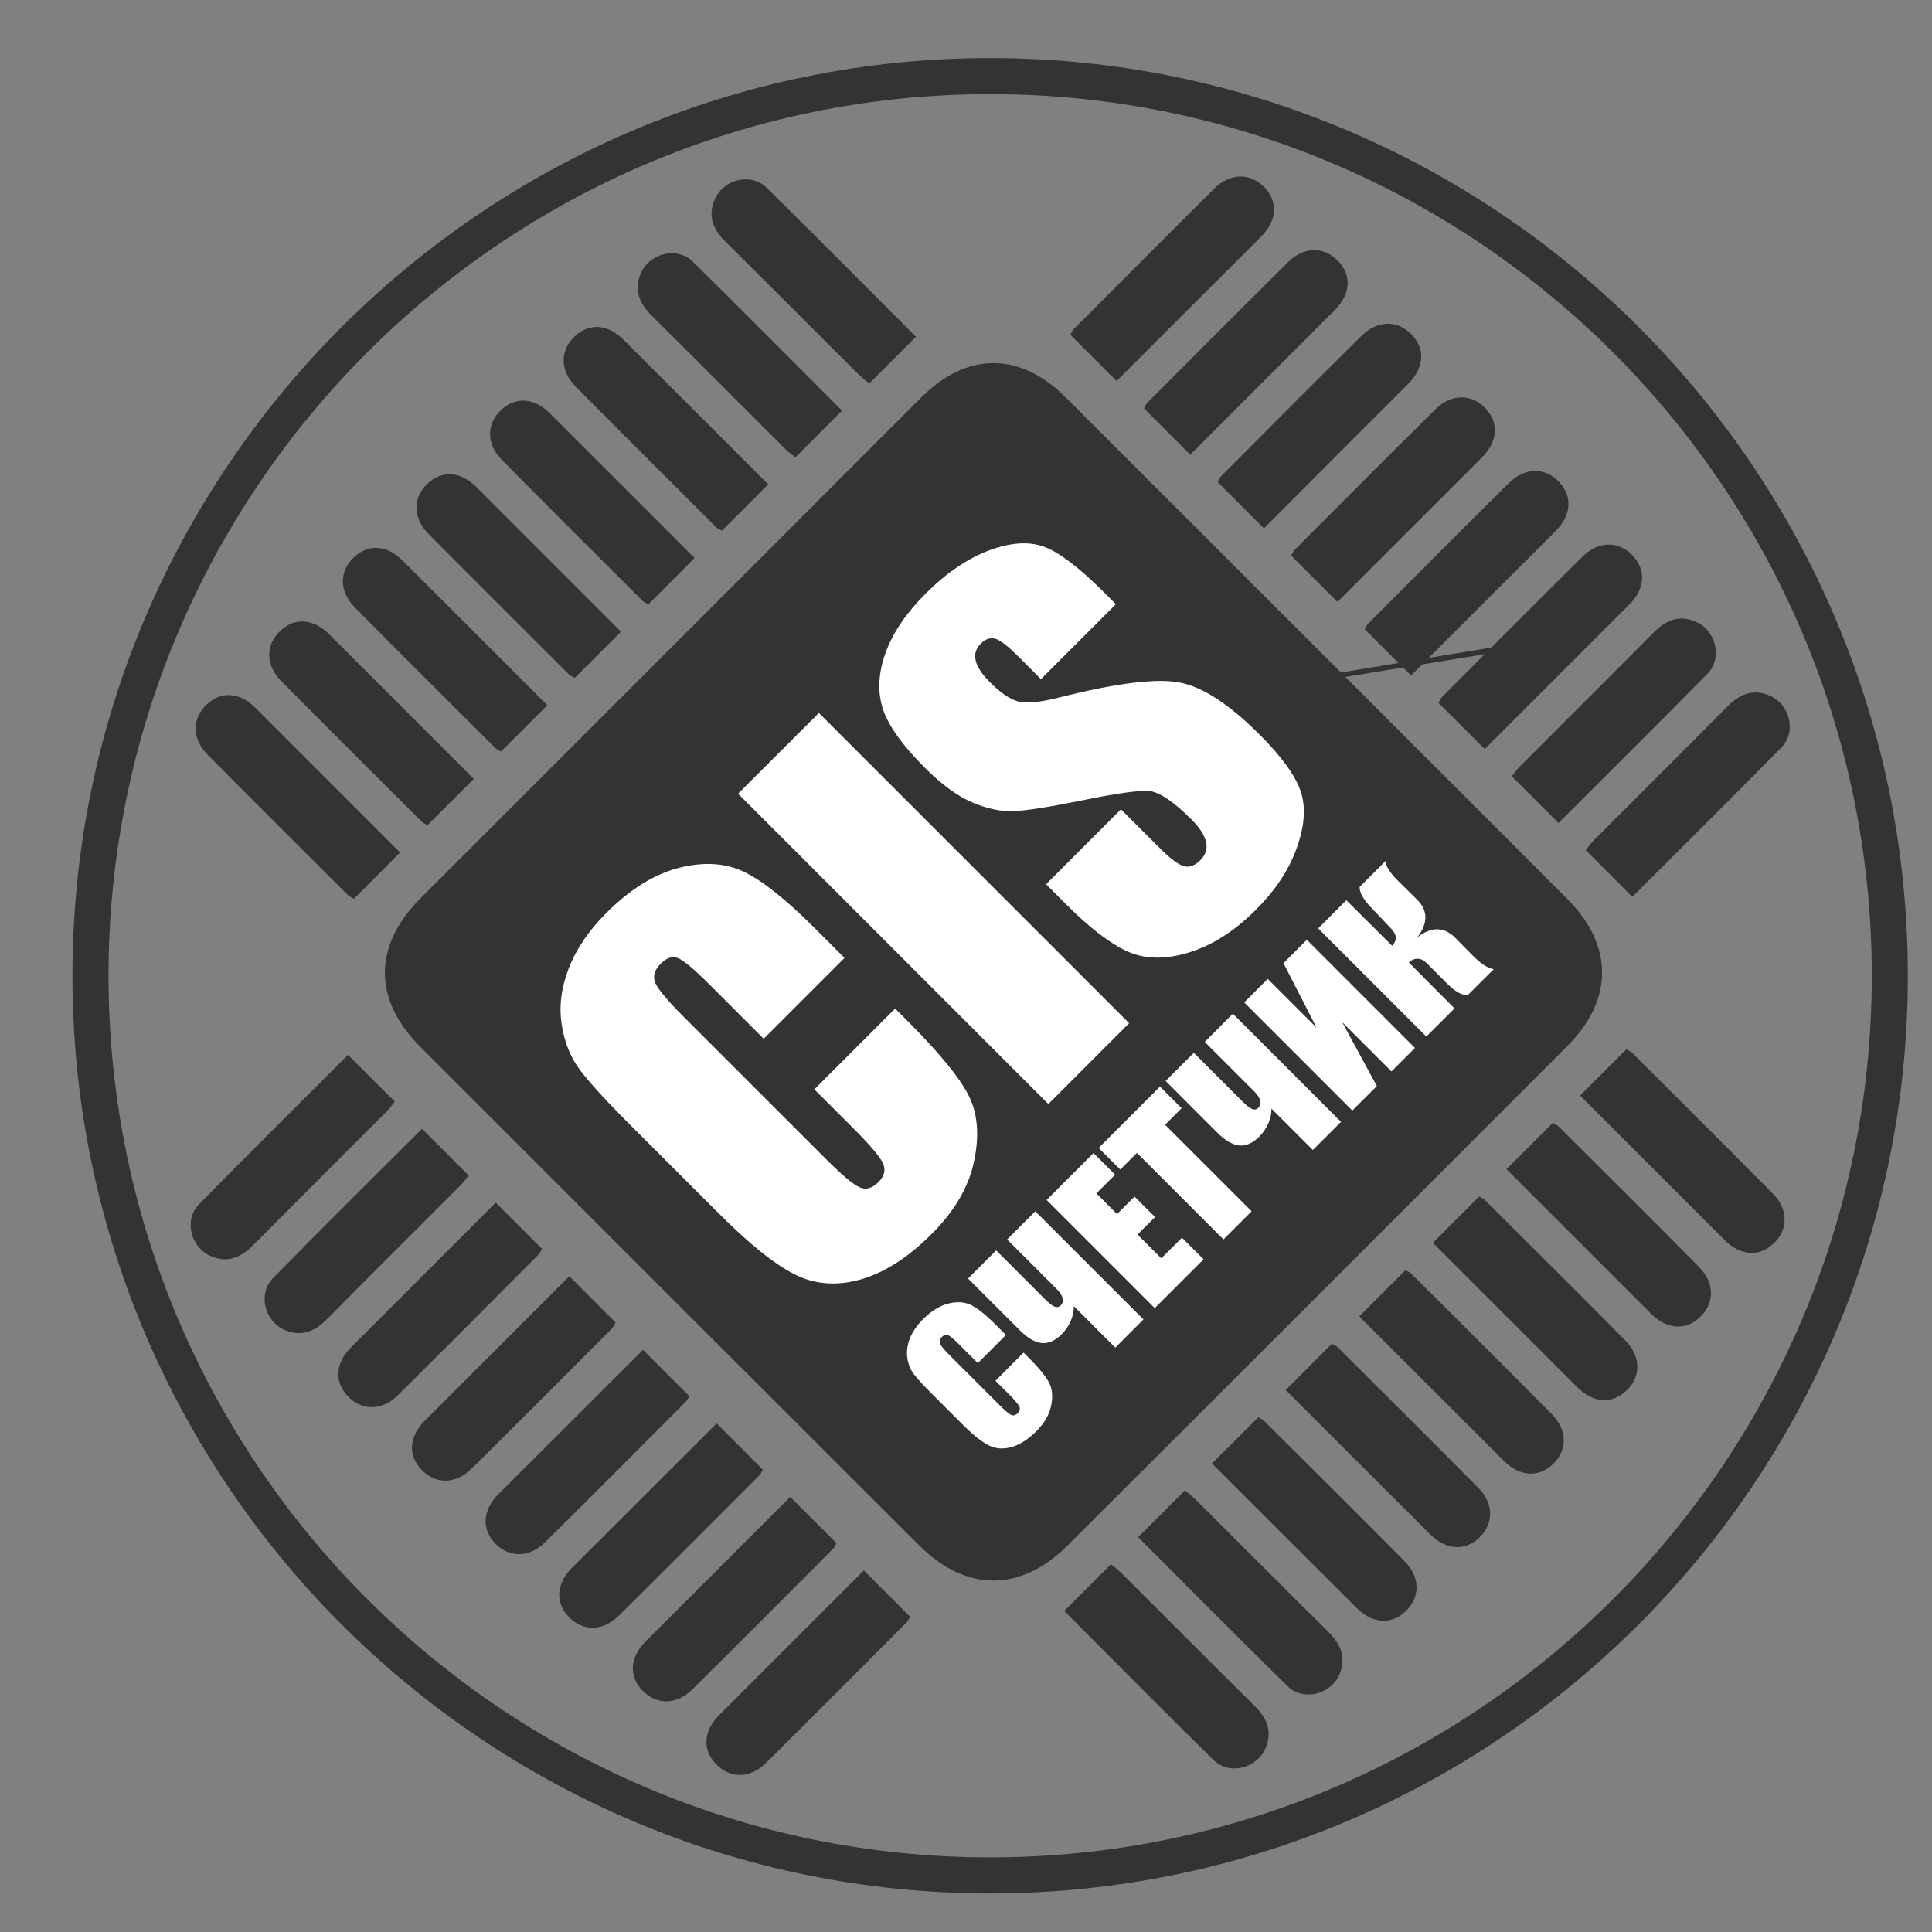 <?xml version="1.0" encoding="UTF-8"?>
<!DOCTYPE svg PUBLIC "-//W3C//DTD SVG 1.1//EN" "http://www.w3.org/Graphics/SVG/1.1/DTD/svg11.dtd">
<!-- Creator: CorelDRAW 2019 (64-Bit) -->
<svg xmlns="http://www.w3.org/2000/svg" xml:space="preserve" width="200px" height="200px" version="1.1" style="shape-rendering:geometricPrecision; text-rendering:geometricPrecision; image-rendering:optimizeQuality; fill-rule:evenodd; clip-rule:evenodd"
viewBox="0 0 200 200"
 xmlns:xlink="http://www.w3.org/1999/xlink"
 xmlns:xodm="http://www.corel.com/coreldraw/odm/2003">
 <rect x="0" y="0" width="200" height="200" fill="#808080" stroke="none"/>
 <defs>
  <style type="text/css">
   <![CDATA[
    .fil0 {fill:#333333}
    .fil2 {fill:#333333;fill-rule:nonzero}
    .fil1 {fill:#333333;fill-rule:nonzero}
    .fil3 {fill:white;fill-rule:nonzero}
   ]]>
  </style>
 </defs>
 <g id="Слой_x0020_1">
  <path class="fil0" d="M91.173 78.204l0 0.139c0,1.829 -2.834,3.315 -6.345,3.315 -3.492,0 -6.337,-1.486 -6.337,-3.315 0,-0.049 0.005,-0.102 0.008,-0.139 0.147,1.606 2.923,2.901 6.329,2.901 3.421,0 6.198,-1.295 6.345,-2.901z"/>
  <path class="fil1" d="M84.83 74.831c1.787,0 3.398,0.346 4.575,0.903 1.224,0.588 1.976,1.411 1.976,2.329 0,0.926 -0.752,1.746 -1.976,2.337 -1.177,0.564 -2.788,0.91 -4.575,0.91 -1.78,0 -3.391,-0.346 -4.568,-0.91 -1.219,-0.591 -1.968,-1.411 -1.968,-2.337 0,-0.918 0.749,-1.741 1.968,-2.329 1.177,-0.557 2.788,-0.903 4.568,-0.903zm4.399 1.272c-1.118,-0.539 -2.676,-0.87 -4.399,-0.87 -1.716,0 -3.27,0.331 -4.391,0.87 -1.076,0.515 -1.743,1.211 -1.743,1.96 0,0.76 0.667,1.453 1.743,1.968 1.121,0.538 2.675,0.87 4.391,0.87 1.723,0 3.281,-0.332 4.399,-0.87 1.075,-0.515 1.745,-1.208 1.745,-1.968 0,-0.749 -0.67,-1.445 -1.745,-1.96z"/>
  <path class="fil0" d="M84.83 76.367c1.964,0 3.552,0.757 3.552,1.697 0,0.941 -1.588,1.705 -3.552,1.705 -1.957,0 -3.541,-0.764 -3.541,-1.705 0,-0.94 1.584,-1.697 3.541,-1.697z"/>
  <polygon class="fil0" points="93.109,75.066 94.313,77.403 159.254,66.815 158.791,66.298 94.366,77.007 "/>
  <path class="fil2" d="M102.498 9.744c-50.325,0 -91.265,40.941 -91.265,91.266 0,50.325 40.94,91.265 91.265,91.265 50.325,0 91.269,-40.94 91.269,-91.265 0,-50.325 -40.944,-91.266 -91.269,-91.266zm0 186.264c-52.384,0 -94.999,-42.615 -94.999,-94.998 0,-52.384 42.615,-94.999 94.999,-94.999 52.383,0 95.001,42.615 95.001,94.999 0,52.383 -42.618,94.998 -95.001,94.998z"/>
  <path class="fil1" d="M69.414 67.107c8.647,-8.655 17.298,-17.314 25.95,-25.96 4.751,-4.746 10.219,-4.746 14.972,0.01 17.313,17.298 34.618,34.6 51.913,51.906 4.768,4.772 4.805,10.401 0.044,15.179 -17.256,17.268 -34.509,34.533 -51.792,51.759 -4.824,4.825 -10.49,4.825 -15.329,-0.007 -17.22,-17.201 -34.45,-34.401 -51.662,-51.631 -4.921,-4.922 -4.884,-10.476 0.072,-15.428 8.61,-8.609 17.211,-17.219 25.832,-25.828z"/>
  <path class="fil1" d="M41.416 88.251c-1.674,1.682 -3.206,3.214 -4.782,4.794 -0.207,-0.132 -0.444,-0.211 -0.591,-0.361 -4.858,-4.851 -9.742,-9.697 -14.57,-14.578 -1.632,-1.652 -1.599,-3.759 -0.053,-5.197 1.498,-1.396 3.421,-1.249 5.031,0.372 4.941,4.938 9.87,9.867 14.965,14.97z"/>
  <path class="fil1" d="M87.166 42.512l-4.83 4.831c-0.366,-0.301 -0.734,-0.553 -1.047,-0.861 -4.617,-4.61 -9.211,-9.231 -13.847,-13.829 -1.261,-1.261 -1.837,-2.641 -1.103,-4.358 0.888,-2.088 3.755,-2.799 5.359,-1.226 5.132,5.046 10.207,10.182 15.468,15.443z"/>
  <path class="fil1" d="M49.045 80.63l-4.793 4.79c-0.211,-0.125 -0.441,-0.211 -0.595,-0.362 -4.858,-4.846 -9.723,-9.685 -14.559,-14.57 -1.633,-1.656 -1.611,-3.769 -0.06,-5.208 1.493,-1.392 3.421,-1.234 5.042,0.38 4.933,4.941 9.867,9.874 14.965,14.97z"/>
  <path class="fil1" d="M56.659 73.008c-1.682,1.682 -3.214,3.221 -4.79,4.786 -0.207,-0.123 -0.436,-0.207 -0.587,-0.357 -4.854,-4.85 -9.746,-9.686 -14.566,-14.574 -1.633,-1.659 -1.606,-3.758 -0.06,-5.196 1.498,-1.397 3.427,-1.246 5.038,0.376 4.945,4.933 9.871,9.87 14.965,14.965z"/>
  <path class="fil1" d="M64.28 65.39c-1.685,1.678 -3.205,3.218 -4.786,4.786 -0.218,-0.135 -0.44,-0.21 -0.594,-0.357 -4.858,-4.854 -9.731,-9.697 -14.563,-14.574 -1.636,-1.659 -1.614,-3.77 -0.056,-5.204 1.494,-1.389 3.42,-1.237 5.042,0.384 4.933,4.933 9.863,9.87 14.957,14.965z"/>
  <path class="fil1" d="M71.903 57.765c-1.683,1.686 -3.214,3.214 -4.791,4.798 -0.214,-0.136 -0.437,-0.215 -0.591,-0.361 -4.858,-4.854 -9.735,-9.701 -14.558,-14.582 -1.645,-1.648 -1.618,-3.762 -0.064,-5.196 1.501,-1.396 3.424,-1.242 5.039,0.38 4.932,4.936 9.869,9.866 14.965,14.961z"/>
  <path class="fil1" d="M79.524 50.14l-4.791 4.794c-0.221,-0.124 -0.443,-0.203 -0.595,-0.357 -4.853,-4.85 -9.726,-9.694 -14.562,-14.574 -1.64,-1.66 -1.61,-3.766 -0.06,-5.204 1.502,-1.396 3.428,-1.239 5.043,0.38 4.933,4.937 9.869,9.866 14.965,14.961z"/>
  <path class="fil1" d="M94.822 34.861l-4.832 4.832c-0.369,-0.294 -0.734,-0.55 -1.047,-0.87 -4.621,-4.602 -9.222,-9.226 -13.851,-13.814 -1.276,-1.257 -1.843,-2.656 -1.106,-4.357 0.899,-2.096 3.759,-2.803 5.354,-1.234 5.152,5.054 10.217,10.179 15.482,15.443z"/>
  <path class="fil1" d="M163.571 113.411l4.791 -4.794c0.217,0.133 0.436,0.212 0.59,0.362 4.862,4.85 9.731,9.697 14.567,14.574 1.629,1.652 1.609,3.763 0.06,5.2 -1.502,1.396 -3.429,1.241 -5.043,-0.38 -4.933,-4.938 -9.87,-9.867 -14.965,-14.962z"/>
  <path class="fil1" d="M117.821 159.129c1.689,-1.687 3.218,-3.214 4.836,-4.84 0.36,0.313 0.73,0.569 1.042,0.874 4.621,4.602 9.219,9.226 13.855,13.813 1.264,1.264 1.832,2.642 1.103,4.362 -0.896,2.088 -3.764,2.798 -5.359,1.219 -5.136,-5.042 -10.209,-10.168 -15.477,-15.428z"/>
  <path class="fil1" d="M155.95 121.036c1.678,-1.686 3.217,-3.217 4.789,-4.794 0.216,0.125 0.438,0.204 0.591,0.358 4.867,4.846 9.736,9.69 14.563,14.57 1.634,1.652 1.614,3.77 0.06,5.204 -1.493,1.399 -3.424,1.238 -5.042,-0.38 -4.929,-4.933 -9.859,-9.859 -14.961,-14.958z"/>
  <path class="fil1" d="M148.329 128.655l4.79 -4.791c0.218,0.131 0.444,0.215 0.599,0.365 4.857,4.85 9.73,9.679 14.558,14.559 1.629,1.667 1.61,3.77 0.06,5.204 -1.502,1.396 -3.424,1.246 -5.042,-0.372 -4.933,-4.933 -9.867,-9.871 -14.965,-14.965z"/>
  <path class="fil1" d="M140.708 136.271c1.685,-1.677 3.212,-3.22 4.79,-4.786 0.222,0.133 0.444,0.208 0.59,0.362 4.866,4.847 9.743,9.682 14.573,14.566 1.631,1.655 1.604,3.756 0.057,5.197 -1.505,1.384 -3.424,1.234 -5.038,-0.384 -4.94,-4.923 -9.874,-9.862 -14.972,-14.955z"/>
  <path class="fil1" d="M133.093 143.897l4.783 -4.795c0.219,0.133 0.444,0.207 0.594,0.362 4.862,4.847 9.743,9.69 14.563,14.559 1.636,1.648 1.611,3.755 0.057,5.196 -1.491,1.385 -3.414,1.23 -5.039,-0.387 -4.926,-4.926 -9.859,-9.848 -14.958,-14.935z"/>
  <path class="fil1" d="M125.464 151.503c1.687,-1.678 3.218,-3.209 4.802,-4.786 0.211,0.136 0.432,0.207 0.587,0.369 4.866,4.835 9.738,9.67 14.559,14.543 1.645,1.657 1.614,3.771 0.064,5.204 -1.498,1.396 -3.417,1.246 -5.042,-0.384 -4.93,-4.932 -9.874,-9.855 -14.97,-14.946z"/>
  <path class="fil1" d="M110.171 166.765c1.689,-1.682 3.224,-3.214 4.831,-4.828 0.366,0.297 0.745,0.553 1.05,0.869 4.621,4.606 9.215,9.23 13.848,13.814 1.271,1.268 1.839,2.652 1.106,4.364 -0.896,2.086 -3.759,2.804 -5.359,1.231 -5.144,-5.049 -10.217,-10.179 -15.476,-15.45z"/>
  <path class="fil1" d="M89.423 162.569l4.791 4.793c-0.133,0.215 -0.204,0.441 -0.358,0.587 -4.858,4.869 -9.693,9.739 -14.573,14.559 -0.829,0.824 -1.77,1.223 -2.684,1.231 -0.91,0.003 -1.802,-0.392 -2.517,-1.163 -1.397,-1.502 -1.246,-3.413 0.376,-5.042 4.941,-4.933 9.867,-9.867 14.965,-14.965z"/>
  <path class="fil1" d="M43.688 116.851l4.827 4.832c-0.293,0.365 -0.549,0.737 -0.865,1.049 -4.602,4.621 -9.231,9.212 -13.817,13.843 -1.264,1.28 -2.645,1.837 -4.358,1.108 -2.095,-0.896 -2.799,-3.756 -1.226,-5.359 5.046,-5.14 10.17,-10.212 15.439,-15.473z"/>
  <path class="fil1" d="M81.805 154.961l4.791 4.783c-0.128,0.211 -0.207,0.436 -0.362,0.591 -4.85,4.858 -9.685,9.735 -14.574,14.562 -1.655,1.633 -3.763,1.608 -5.204,0.061 -1.389,-1.494 -1.234,-3.424 0.38,-5.039 4.937,-4.936 9.871,-9.862 14.969,-14.958z"/>
  <path class="fil1" d="M74.187 147.351c1.675,1.679 3.214,3.213 4.79,4.79 -0.138,0.211 -0.217,0.433 -0.357,0.583 -4.865,4.858 -9.693,9.727 -14.588,14.555 -1.648,1.633 -3.756,1.608 -5.194,0.061 -1.395,-1.502 -1.237,-3.433 0.384,-5.05 4.934,-4.918 9.867,-9.844 14.965,-14.939z"/>
  <path class="fil1" d="M66.559 139.737c1.686,1.682 3.218,3.214 4.802,4.798 -0.136,0.207 -0.222,0.433 -0.373,0.576 -4.847,4.857 -9.681,9.727 -14.577,14.554 -1.649,1.63 -3.756,1.603 -5.197,0.061 -1.382,-1.497 -1.234,-3.425 0.372,-5.043 4.941,-4.914 9.878,-9.851 14.973,-14.946z"/>
  <path class="fil1" d="M58.937 132.112c1.683,1.689 3.219,3.218 4.791,4.805 -0.131,0.204 -0.21,0.426 -0.358,0.588 -4.85,4.857 -9.686,9.73 -14.577,14.551 -1.652,1.636 -3.759,1.603 -5.193,0.052 -1.399,-1.502 -1.242,-3.413 0.369,-5.027 4.944,-4.929 9.874,-9.867 14.968,-14.969z"/>
  <path class="fil1" d="M51.316 124.494l4.794 4.794c-0.127,0.215 -0.214,0.441 -0.365,0.584 -4.843,4.869 -9.69,9.738 -14.569,14.573 -1.656,1.633 -3.764,1.607 -5.205,0.053 -1.388,-1.501 -1.245,-3.413 0.38,-5.031 4.945,-4.945 9.874,-9.874 14.965,-14.973z"/>
  <path class="fil1" d="M36.03 109.2c1.697,1.69 3.232,3.224 4.835,4.832 -0.293,0.365 -0.549,0.737 -0.866,1.049 -4.606,4.621 -9.229,9.22 -13.825,13.852 -1.256,1.264 -2.641,1.84 -4.349,1.106 -2.097,-0.903 -2.808,-3.756 -1.23,-5.366 5.042,-5.14 10.175,-10.208 15.435,-15.473z"/>
  <path class="fil1" d="M115.587 39.446l-4.783 -4.793c0.125,-0.219 0.204,-0.433 0.358,-0.591 4.851,-4.858 9.693,-9.731 14.566,-14.566 0.76,-0.749 1.61,-1.148 2.457,-1.215l0.49 0c0.82,0.067 1.61,0.455 2.265,1.162 1.388,1.501 1.241,3.42 -0.388,5.042 -4.933,4.93 -9.866,9.867 -14.965,14.961z"/>
  <path class="fil1" d="M161.337 85.197c-1.697,-1.694 -3.225,-3.221 -4.838,-4.839 0.296,-0.362 0.552,-0.727 0.869,-1.047 4.601,-4.613 9.237,-9.215 13.825,-13.847 1.256,-1.268 2.638,-1.843 4.35,-1.106 2.088,0.899 2.806,3.763 1.23,5.366 -5.054,5.136 -10.168,10.208 -15.436,15.473z"/>
  <path class="fil1" d="M123.216 47.072l-4.795 -4.798c0.128,-0.222 0.207,-0.436 0.362,-0.591 4.854,-4.862 9.689,-9.731 14.574,-14.562 1.648,-1.641 3.763,-1.607 5.204,-0.061 1.388,1.502 1.238,3.421 -0.387,5.039 -4.931,4.938 -9.864,9.87 -14.958,14.973z"/>
  <path class="fil1" d="M130.837 54.69c-1.69,-1.682 -3.217,-3.218 -4.79,-4.795 0.124,-0.214 0.199,-0.436 0.35,-0.586 4.858,-4.87 9.693,-9.739 14.573,-14.571 1.667,-1.636 3.768,-1.602 5.209,-0.06 1.392,1.502 1.237,3.421 -0.384,5.039 -4.934,4.937 -9.863,9.877 -14.958,14.973z"/>
  <path class="fil1" d="M138.458 62.307c-1.682,-1.683 -3.221,-3.213 -4.801,-4.79 0.139,-0.211 0.222,-0.44 0.358,-0.59 4.865,-4.862 9.692,-9.736 14.592,-14.563 1.641,-1.637 3.755,-1.611 5.189,-0.068 1.396,1.501 1.241,3.428 -0.365,5.042 -4.941,4.937 -9.877,9.874 -14.973,14.969z"/>
  <path class="fil1" d="M146.072 69.925l-4.798 -4.79c0.14,-0.211 0.219,-0.437 0.373,-0.592 4.851,-4.861 9.686,-9.734 14.577,-14.561 1.653,-1.638 3.756,-1.611 5.197,-0.069 1.392,1.502 1.238,3.436 -0.376,5.051 -4.941,4.929 -9.878,9.865 -14.973,14.961z"/>
  <path class="fil1" d="M153.701 77.543c-1.686,-1.675 -3.213,-3.21 -4.794,-4.79 0.131,-0.211 0.214,-0.437 0.362,-0.592 4.846,-4.854 9.692,-9.734 14.573,-14.561 1.648,-1.638 3.764,-1.611 5.197,-0.061 1.392,1.501 1.238,3.428 -0.373,5.039 -4.941,4.929 -9.87,9.869 -14.965,14.965z"/>
  <path class="fil1" d="M168.981 92.844c-1.686,-1.685 -3.218,-3.217 -4.828,-4.838 0.293,-0.366 0.552,-0.727 0.857,-1.039 4.606,-4.621 9.239,-9.219 13.825,-13.848 1.265,-1.275 2.65,-1.844 4.362,-1.11 1.207,0.522 1.953,1.697 2.069,2.904l0 0.618c-0.064,0.674 -0.335,1.32 -0.843,1.837 -5.057,5.14 -10.174,10.216 -15.442,15.476z"/>
  <path class="fil3" d="M87.424 99.165l-8.365 8.368 -5.577 -5.58c-1.625,-1.622 -2.72,-2.544 -3.3,-2.773 -0.575,-0.227 -1.173,-0.035 -1.772,0.567 -0.677,0.677 -0.866,1.355 -0.564,2.025 0.316,0.677 1.275,1.829 2.893,3.45l14.905 14.901c1.562,1.562 2.675,2.485 3.338,2.786 0.655,0.29 1.305,0.113 1.941,-0.523 0.618,-0.618 0.787,-1.261 0.497,-1.931 -0.286,-0.662 -1.313,-1.881 -3.081,-3.65l-4.038 -4.037 8.365 -8.362 1.249 1.249c3.327,3.33 5.453,5.931 6.374,7.782 0.93,1.863 1.106,4.124 0.546,6.777 -0.558,2.66 -2.013,5.155 -4.373,7.51 -2.438,2.443 -4.891,4.02 -7.375,4.727 -2.468,0.692 -4.748,0.524 -6.829,-0.531 -2.089,-1.053 -4.7,-3.152 -7.845,-6.302l-9.382 -9.377c-2.315,-2.315 -3.965,-4.133 -4.967,-5.442 -0.993,-1.321 -1.645,-2.905 -1.919,-4.764 -0.286,-1.855 -0.045,-3.793 0.734,-5.803 0.778,-2.008 2.081,-3.916 3.894,-5.729 2.458,-2.458 4.96,-4.012 7.515,-4.663 2.547,-0.647 4.783,-0.512 6.709,0.399 1.919,0.922 4.38,2.878 7.376,5.874l3.051 3.052zm-2.652 -25.363l32.115 32.117 -8.364 8.369 -32.117 -32.124 8.366 -8.362zm30.741 -11.254l-7.754 7.755 -2.374 -2.374c-1.107,-1.114 -1.919,-1.72 -2.424,-1.829 -0.5,-0.106 -0.97,0.068 -1.433,0.53 -0.501,0.497 -0.678,1.084 -0.524,1.75 0.15,0.663 0.64,1.407 1.472,2.242 1.069,1.069 2.02,1.724 2.855,1.973 0.821,0.255 2.258,0.128 4.325,-0.395 5.914,-1.49 10.069,-2.002 12.443,-1.551 2.386,0.444 5.145,2.246 8.286,5.389 2.285,2.283 3.699,4.237 4.256,5.862 0.546,1.622 0.426,3.556 -0.38,5.822 -0.795,2.269 -2.205,4.414 -4.241,6.449 -2.231,2.235 -4.564,3.711 -6.995,4.445 -2.419,0.732 -4.523,0.684 -6.325,-0.129 -1.8,-0.82 -3.906,-2.442 -6.307,-4.843l-2.104 -2.104 7.751 -7.758 3.911 3.906c1.204,1.207 2.081,1.866 2.645,1.994 0.56,0.131 1.117,-0.087 1.67,-0.64 0.554,-0.553 0.749,-1.185 0.58,-1.893 -0.161,-0.707 -0.673,-1.493 -1.528,-2.34 -1.889,-1.889 -3.379,-2.872 -4.47,-2.936 -1.118,-0.045 -3.394,0.28 -6.83,0.983 -3.446,0.7 -5.817,1.061 -7.111,1.118 -1.295,0.049 -2.714,-0.252 -4.253,-0.907 -1.539,-0.655 -3.16,-1.837 -4.865,-3.541 -2.458,-2.458 -3.943,-4.569 -4.455,-6.333 -0.508,-1.766 -0.384,-3.662 0.376,-5.705 0.757,-2.043 2.122,-4.045 4.106,-6.031 2.167,-2.164 4.36,-3.651 6.584,-4.486 2.228,-0.82 4.117,-0.948 5.679,-0.373 1.554,0.573 3.612,2.127 6.163,4.677l1.271 1.273z"/>
  <path class="fil3" d="M104.137 138.198l-2.917 2.912 -1.941 -1.942c-0.565,-0.568 -0.948,-0.888 -1.156,-0.967 -0.195,-0.079 -0.402,-0.011 -0.617,0.199 -0.233,0.234 -0.3,0.471 -0.192,0.705 0.106,0.236 0.444,0.638 1.008,1.204l5.194 5.192c0.545,0.546 0.929,0.865 1.166,0.971 0.226,0.101 0.455,0.037 0.674,-0.185 0.214,-0.21 0.271,-0.436 0.17,-0.665 -0.096,-0.237 -0.456,-0.658 -1.069,-1.276l-1.408 -1.407 2.908 -2.916 0.445 0.436c1.156,1.159 1.897,2.066 2.216,2.713 0.324,0.647 0.388,1.437 0.192,2.359 -0.195,0.93 -0.7,1.799 -1.52,2.623 -0.855,0.85 -1.708,1.399 -2.574,1.645 -0.858,0.24 -1.656,0.184 -2.382,-0.185 -0.726,-0.369 -1.637,-1.098 -2.732,-2.197l-3.27 -3.271c-0.808,-0.805 -1.38,-1.437 -1.734,-1.896 -0.347,-0.459 -0.572,-1.008 -0.67,-1.656 -0.094,-0.647 -0.015,-1.324 0.256,-2.024 0.274,-0.699 0.73,-1.366 1.362,-2.002 0.85,-0.85 1.727,-1.396 2.619,-1.621 0.884,-0.226 1.663,-0.178 2.337,0.138 0.669,0.324 1.524,1.001 2.57,2.047l1.065 1.066zm7.025 -2.984c0.014,0.485 -0.09,0.989 -0.316,1.516 -0.229,0.527 -0.534,0.981 -0.922,1.37 -0.693,0.692 -1.393,1.005 -2.095,0.933 -0.702,-0.076 -1.458,-0.516 -2.266,-1.329l-5.352 -5.347 2.914 -2.916 5.038 5.043c0.437,0.432 0.779,0.695 1.016,0.786 0.237,0.086 0.448,0.041 0.621,-0.128 0.428,-0.433 0.271,-1.02 -0.478,-1.769l-5.062 -5.064 2.914 -2.913 11.194 11.191 -2.913 2.92 -4.293 -4.293zm-2.815 -10.992l4.851 -4.854 2.239 2.235 -1.938 1.938 2.14 2.138 1.807 -1.81 2.126 2.121 -1.817 1.81 2.465 2.465 2.136 -2.137 2.239 2.235 -5.053 5.054 -11.195 -11.195zm11.737 -11.74l2.235 2.239 -1.712 1.712 8.96 8.96 -2.916 2.912 -8.953 -8.96 -1.727 1.728 -2.239 -2.239 6.352 -6.352zm11.533 2.276c0.019,0.482 -0.09,0.99 -0.316,1.517 -0.229,0.527 -0.534,0.981 -0.918,1.369 -0.697,0.693 -1.397,1.005 -2.096,0.934 -0.704,-0.072 -1.461,-0.516 -2.273,-1.325l-5.348 -5.351 2.917 -2.917 5.039 5.039c0.433,0.436 0.775,0.704 1.009,0.786 0.244,0.091 0.451,0.05 0.624,-0.128 0.428,-0.428 0.271,-1.019 -0.478,-1.764l-5.062 -5.061 2.914 -2.919 11.197 11.197 -2.919 2.913 -4.29 -4.29zm14.859 -6.276l-2.434 2.431 -5.091 -5.091 3.579 6.604 -2.537 2.536 -11.191 -11.192 2.431 -2.438 5.058 5.054 -3.425 -6.679 2.416 -2.42 11.194 11.195zm-10.017 -12.373l2.914 -2.916 4.741 4.715c0.526,-0.553 0.504,-1.14 -0.076,-1.75l-2.126 -2.239c-0.786,-0.823 -1.173,-1.524 -1.166,-2.096l2.686 -2.69c0.016,0.53 0.452,1.222 1.31,2.069l1.934 1.909c1.167,1.147 1.174,2.464 0.023,3.943 1.474,-1.16 2.799,-1.14 3.969,0.049l1.769 1.798c0.846,0.85 1.573,1.328 2.19,1.431l-2.686 2.683c-0.591,0.034 -1.295,-0.358 -2.101,-1.163l-2.182 -2.183c-0.278,-0.278 -0.579,-0.418 -0.918,-0.421 -0.331,0 -0.632,0.131 -0.9,0.387l4.731 4.756 -2.92 2.913 -11.192 -11.195z"/>
 </g>
</svg>
